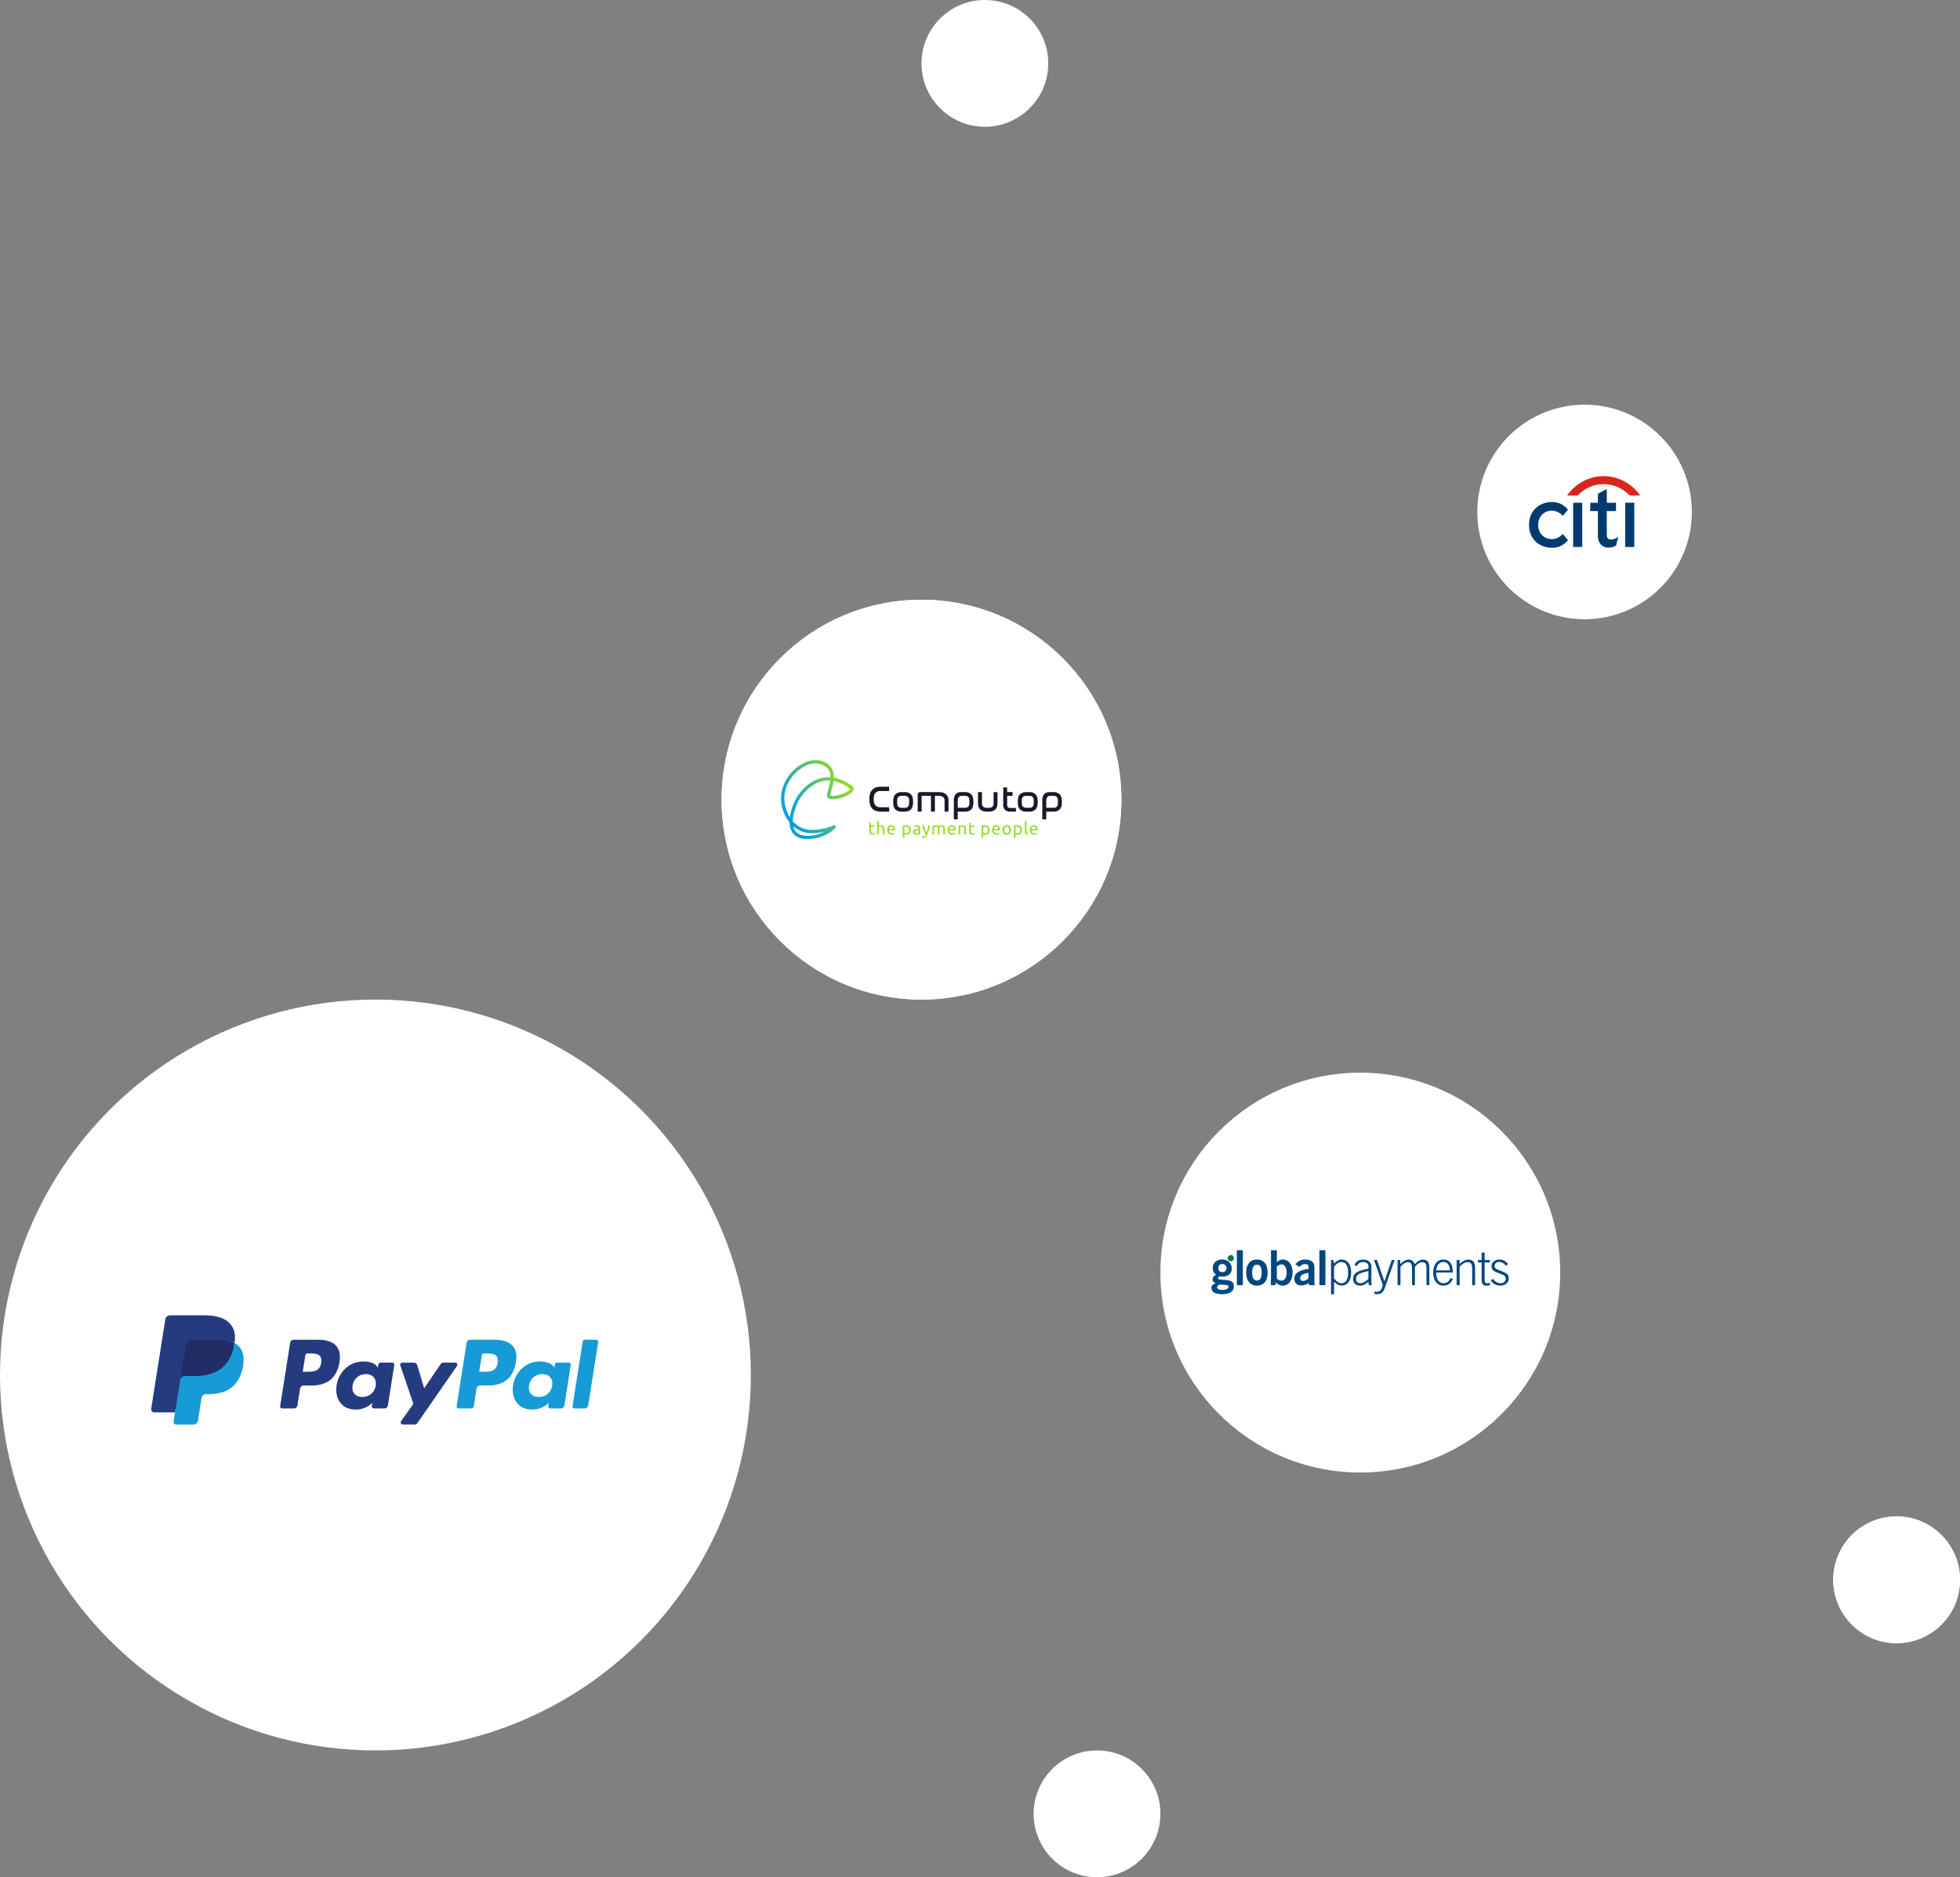 <?xml version="1.0" encoding="UTF-8" standalone="no"?>
<!DOCTYPE svg PUBLIC "-//W3C//DTD SVG 1.1//EN" "http://www.w3.org/Graphics/SVG/1.1/DTD/svg11.dtd">
<svg width="100%" height="100%" viewBox="0 0 402 385" version="1.1" xmlns="http://www.w3.org/2000/svg" xmlns:xlink="http://www.w3.org/1999/xlink" xml:space="preserve" xmlns:serif="http://www.serif.com/" style="fill-rule:evenodd;clip-rule:evenodd;stroke-linejoin:round;stroke-miterlimit:2;">
    <rect x="0" y="0" width="402" height="385" fill="#808080" stroke="none"/>
    <g transform="matrix(1,0,0,1,-759,-290)">
        <g transform="matrix(1,0,0,1,759,290)">
            <circle cx="202" cy="13" r="13" style="fill:white;"/>
        </g>
        <g transform="matrix(1,0,0,1,759,290)">
            <circle cx="225" cy="372" r="13" style="fill:white;"/>
        </g>
        <g transform="matrix(1,0,0,1,759,290)">
            <circle cx="77" cy="282" r="77" style="fill:white;"/>
        </g>
        <g transform="matrix(1,0,0,1,759,290)">
            <circle cx="189" cy="164" r="41" style="fill:white;"/>
        </g>
        <g transform="matrix(1,0,0,1,759,290)">
            <circle cx="189" cy="164" r="41" style="fill:white;"/>
        </g>
        <g transform="matrix(1,0,0,1,759,290)">
            <circle cx="325" cy="105" r="22" style="fill:white;"/>
        </g>
        <g transform="matrix(1,0,0,1,759,290)">
            <circle cx="279" cy="261" r="41" style="fill:white;"/>
        </g>
        <g transform="matrix(1,0,0,1,759,290)">
            <circle cx="389" cy="324" r="13" style="fill:white;"/>
        </g>
        <g transform="matrix(1,0,0,1,759,290)">
            <circle cx="389" cy="324" r="13" style="fill:white;"/>
        </g>
        <g id="PayPal" transform="matrix(0.742,0,0,0.742,836,572)">
            <g transform="matrix(1,0,0,1,-62,-16.5)">
                <path d="M46.211,6.749L39.372,6.749C38.906,6.749 38.506,7.091 38.433,7.551L35.667,25.088C35.662,25.117 35.66,25.147 35.66,25.176C35.66,25.489 35.917,25.746 36.23,25.746L39.496,25.746C39.962,25.746 40.363,25.403 40.435,24.943L41.181,20.213C41.253,19.753 41.653,19.41 42.119,19.41L44.284,19.41C48.789,19.41 51.389,17.23 52.068,12.91C52.374,11.02 52.081,9.535 51.196,8.495C50.224,7.353 48.5,6.749 46.211,6.749ZM47,13.154C46.626,15.608 44.751,15.608 42.938,15.608L41.906,15.608L42.63,11.025C42.674,10.749 42.914,10.544 43.193,10.544L43.666,10.544C44.901,10.544 46.066,10.544 46.668,11.248C47.027,11.668 47.137,12.292 47,13.154ZM66.654,13.075L63.379,13.075C63.1,13.075 62.86,13.28 62.816,13.556L62.671,14.472L62.442,14.14C61.733,13.111 60.152,12.767 58.574,12.767C54.955,12.767 51.864,15.508 51.262,19.353C50.949,21.271 51.394,23.105 52.482,24.384C53.48,25.56 54.908,26.05 56.607,26.05C59.523,26.05 61.14,24.175 61.14,24.175L60.994,25.085C60.989,25.115 60.987,25.145 60.987,25.175C60.987,25.487 61.244,25.745 61.556,25.745L64.506,25.745C64.972,25.745 65.373,25.402 65.445,24.942L67.215,13.733C67.22,13.703 67.222,13.673 67.222,13.643C67.222,13.331 66.966,13.075 66.654,13.075ZM62.089,19.449C61.773,21.32 60.288,22.576 58.394,22.576C57.443,22.576 56.683,22.271 56.195,21.693C55.711,21.119 55.527,20.302 55.681,19.392C55.976,17.537 57.486,16.24 59.351,16.24C60.281,16.24 61.037,16.549 61.535,17.132C62.034,17.721 62.232,18.543 62.089,19.449ZM84.096,13.075L80.805,13.075C80.49,13.075 80.195,13.232 80.018,13.492L75.479,20.178L73.555,13.753C73.434,13.352 73.062,13.075 72.643,13.075L69.409,13.075C69.408,13.075 69.408,13.075 69.407,13.075C69.095,13.075 68.837,13.332 68.837,13.645C68.837,13.708 68.848,13.77 68.868,13.829L72.493,24.467L69.085,29.278C69.017,29.374 68.98,29.49 68.98,29.608C68.98,29.921 69.237,30.178 69.55,30.178L72.837,30.178C73.148,30.178 73.441,30.026 73.618,29.77L84.564,13.97C84.63,13.875 84.666,13.761 84.666,13.645C84.666,13.332 84.409,13.075 84.096,13.075Z" style="fill:rgb(37,59,128);fill-rule:nonzero;"/>
                <path d="M94.992,6.749L88.152,6.749C87.687,6.749 87.286,7.091 87.214,7.551L84.448,25.088C84.443,25.117 84.441,25.147 84.441,25.177C84.441,25.489 84.698,25.746 85.01,25.746L88.52,25.746C88.846,25.746 89.126,25.506 89.176,25.184L89.961,20.213C90.033,19.753 90.433,19.41 90.899,19.41L93.063,19.41C97.569,19.41 100.168,17.23 100.848,12.91C101.155,11.02 100.86,9.535 99.975,8.495C99.004,7.353 97.281,6.749 94.992,6.749ZM95.781,13.154C95.408,15.608 93.533,15.608 91.719,15.608L90.688,15.608L91.413,11.025C91.456,10.749 91.696,10.544 91.975,10.544L92.448,10.544C93.682,10.544 94.848,10.544 95.45,11.248C95.809,11.668 95.918,12.292 95.781,13.154ZM115.435,13.075L112.161,13.075C111.882,13.074 111.641,13.28 111.599,13.556L111.454,14.472L111.224,14.14C110.515,13.111 108.935,12.767 107.357,12.767C103.738,12.767 100.648,15.508 100.046,19.353C99.734,21.271 100.177,23.105 101.265,24.384C102.265,25.56 103.691,26.05 105.39,26.05C108.306,26.05 109.923,24.175 109.923,24.175L109.777,25.085C109.772,25.115 109.77,25.145 109.77,25.175C109.77,25.488 110.027,25.745 110.34,25.745C110.34,25.745 110.341,25.745 110.341,25.745L113.29,25.745C113.756,25.745 114.156,25.402 114.228,24.942L115.999,13.733C116.003,13.704 116.006,13.675 116.006,13.646C116.006,13.333 115.748,13.075 115.435,13.075ZM110.869,19.449C110.555,21.32 109.068,22.576 107.174,22.576C106.225,22.576 105.463,22.271 104.975,21.693C104.491,21.119 104.309,20.302 104.461,19.392C104.758,17.537 106.266,16.24 108.131,16.24C109.061,16.24 109.817,16.549 110.315,17.132C110.816,17.721 111.014,18.543 110.869,19.449ZM119.295,7.23L116.488,25.088C116.483,25.117 116.481,25.147 116.481,25.177C116.481,25.489 116.738,25.746 117.05,25.746L119.872,25.746C120.341,25.746 120.739,25.406 120.811,24.943L123.579,7.407C123.584,7.378 123.586,7.348 123.586,7.318C123.586,7.006 123.329,6.749 123.017,6.748L119.857,6.748C119.578,6.749 119.338,6.954 119.295,7.23Z" style="fill:rgb(23,155,215);fill-rule:nonzero;"/>
                <path d="M7.266,29.154L7.789,25.832L6.624,25.805L1.061,25.805L4.927,1.292C4.951,1.138 5.085,1.023 5.241,1.024L14.621,1.024C17.735,1.024 19.884,1.672 21.006,2.951C21.532,3.551 21.867,4.178 22.029,4.868C22.199,5.592 22.202,6.457 22.036,7.512L22.024,7.589L22.024,8.265L22.55,8.563C22.952,8.766 23.313,9.042 23.615,9.375C24.065,9.888 24.356,10.54 24.479,11.313C24.606,12.108 24.564,13.054 24.356,14.125C24.116,15.357 23.728,16.43 23.204,17.308C22.742,18.095 22.12,18.776 21.379,19.308C20.683,19.802 19.856,20.177 18.921,20.417C18.015,20.653 16.982,20.772 15.849,20.772L15.119,20.772C14.597,20.772 14.09,20.96 13.692,21.297C13.295,21.638 13.031,22.108 12.948,22.625L12.893,22.924L11.969,28.779L11.927,28.994C11.916,29.062 11.897,29.096 11.869,29.119C11.842,29.141 11.808,29.154 11.773,29.154L7.266,29.154Z" style="fill:rgb(37,59,128);fill-rule:nonzero;"/>
                <path d="M23.048,7.667C23.02,7.846 22.988,8.029 22.952,8.217C21.715,14.568 17.483,16.762 12.078,16.762L9.326,16.762C8.665,16.762 8.108,17.242 8.005,17.894L6.596,26.83L6.197,29.363C6.191,29.399 6.188,29.436 6.188,29.473C6.188,29.859 6.506,30.177 6.892,30.177L11.773,30.177C12.351,30.177 12.842,29.757 12.933,29.187L12.981,28.939L13.9,23.107L13.959,22.787C14.049,22.215 14.541,21.795 15.119,21.795L15.849,21.795C20.578,21.795 24.28,19.875 25.362,14.319C25.814,11.998 25.58,10.06 24.384,8.697C24.005,8.275 23.552,7.926 23.048,7.667Z" style="fill:rgb(23,155,215);fill-rule:nonzero;"/>
                <path d="M21.754,7.151C21.359,7.037 20.957,6.948 20.551,6.884C19.748,6.761 18.937,6.701 18.125,6.707L10.773,6.707C10.197,6.707 9.702,7.13 9.614,7.699L8.05,17.605L8.005,17.894C8.105,17.245 8.67,16.762 9.326,16.762L12.078,16.762C17.483,16.762 21.715,14.567 22.952,8.217C22.989,8.029 23.02,7.846 23.048,7.667C22.722,7.496 22.381,7.352 22.031,7.238C21.939,7.208 21.847,7.179 21.754,7.151Z" style="fill:rgb(34,45,101);fill-rule:nonzero;"/>
                <path d="M9.614,7.699C9.702,7.13 10.197,6.706 10.773,6.708L18.125,6.708C18.996,6.708 19.809,6.765 20.551,6.885C21.053,6.964 21.548,7.082 22.032,7.238C22.397,7.359 22.736,7.502 23.049,7.667C23.417,5.32 23.046,3.722 21.777,2.275C20.378,0.682 17.853,0 14.622,0L5.242,0C4.582,0 4.019,0.48 3.917,1.133L0.01,25.898C0.003,25.94 0,25.982 0,26.024C0,26.466 0.363,26.829 0.805,26.83L6.596,26.83L8.05,17.605L9.614,7.699Z" style="fill:rgb(37,59,128);fill-rule:nonzero;"/>
            </g>
        </g>
        <g id="global_payments" transform="matrix(0.095,0,0,0.095,1038,551)">
            <g transform="matrix(1,0,0,1,-322,-48.5)">
                <g transform="matrix(0.537,0,0,0.537,0,-0.007)">
                    <g>
                        <g id="global-payments-seeklogo.com">
                            <g>
                                <g>
                                    <path d="M45.189,88.47C55.013,88.47 61.563,82.114 61.563,72.289C61.563,62.464 54.821,55.721 44.61,55.721C35.364,55.721 28.814,62.271 28.814,72.673C28.814,82.691 34.979,88.47 45.189,88.47ZM23.805,148.961C23.805,155.511 31.126,160.135 43.455,160.135C60.214,160.135 69.654,154.74 69.654,147.612C69.654,142.027 65.224,139.907 56.17,139.521L34.015,138.365C27.08,141.64 23.805,144.722 23.805,148.961ZM5.311,117.946C5.311,110.817 10.512,103.882 20.338,98.873C11.091,93.286 6.274,84.232 6.274,72.482C6.274,51.869 21.686,37.421 44.61,37.421C54.017,37.421 63.38,40.456 70.577,46.596C75.335,50.654 79.071,55.968 81.121,61.887C82.508,65.894 82.946,70.187 82.946,74.408C82.946,93.865 68.691,106.578 45.189,106.578C40.951,106.578 37.29,106.194 34.208,105.423C29.777,107.156 27.658,109.469 27.658,112.165C27.658,118.908 36.905,118.33 54.243,119.679C80.249,121.606 91.231,126.613 91.231,145.879C91.231,165.721 74.856,177.088 43.84,177.088C15.522,177.088 1.074,168.225 1.074,151.85C1.074,142.411 6.66,137.21 18.603,133.357C9.549,128.927 5.311,124.881 5.311,117.946Z" style="fill:rgb(0,71,127);fill-rule:nonzero;"/>
                                    <path d="M91.535,32.196C91.535,39.151 85.897,44.789 78.942,44.789C71.987,44.789 66.349,39.151 66.349,32.196C66.349,25.241 71.987,19.603 78.942,19.603C85.897,19.603 91.535,25.241 91.535,32.196Z" style="fill:rgb(0,121,77);fill-rule:nonzero;"/>
                                    <rect x="103.433" y="0.32" width="23.959" height="140.476" style="fill:rgb(0,71,127);"/>
                                    <path d="M184.005,122.245C196.952,122.245 203.135,111.618 203.135,90.171C203.135,68.721 196.952,58.288 184.005,58.288C171.253,58.288 164.876,68.721 164.876,90.171C164.876,111.618 171.253,122.245 184.005,122.245ZM184.005,37.613C211.057,37.613 227.288,56.935 227.288,90.171C227.288,123.405 210.864,142.728 184.005,142.728C157.147,142.728 140.723,123.212 140.723,90.171C140.723,56.935 156.955,37.613 184.005,37.613Z" style="fill:rgb(0,71,127);fill-rule:nonzero;"/>
                                    <path d="M281.967,122.633C295.3,122.633 303.415,111.232 303.415,90.171C303.415,68.916 295.106,57.321 282.16,57.321C275.59,57.321 270.18,60.22 263.997,65.823L263.997,113.937C269.987,119.734 275.398,122.633 281.967,122.633ZM240.617,117.222L240.617,0.32L264.19,0.32L264.19,49.206C271.147,41.09 278.488,37.613 288.73,37.613C310.565,37.613 327.375,57.515 327.375,90.171C327.375,121.665 310.951,142.728 287.957,142.728C277.137,142.728 268.828,138.863 260.519,129.977L258.006,140.796L239.457,140.796C240.231,129.977 240.617,122.053 240.617,117.222Z" style="fill:rgb(0,71,127);fill-rule:nonzero;"/>
                                    <path d="M358.092,112.971C358.092,119.734 361.958,123.791 368.914,123.791C376.45,123.791 383.792,120.313 391.135,113.163L391.135,91.522C368.72,94.614 358.092,100.989 358.092,112.971ZM391.714,131.908C382.439,138.669 372.391,141.954 361.571,141.954C344.568,141.954 334.52,131.714 334.52,114.903C334.52,92.296 353.262,80.316 391.907,75.485L391.907,67.562C391.907,60.22 386.884,55.969 377.609,55.969C368.335,55.969 360.798,60.027 355.387,67.562L339.157,57.321C347.659,44.182 360.604,37.613 377.996,37.613C401.762,37.613 415.094,49.013 415.094,67.562L415.094,127.076C415.094,130.555 415.674,135.193 416.64,140.796L393.839,140.796L391.714,131.908Z" style="fill:rgb(0,71,127);fill-rule:nonzero;"/>
                                    <rect x="435.379" y="0.32" width="23.959" height="140.476" style="fill:rgb(0,71,127);"/>
                                    <path d="M494.032,113.743C504.08,126.497 513.161,132.873 524.368,132.873C540.985,132.873 550.839,117.995 550.839,90.363C550.839,62.732 540.985,47.854 524.368,47.854C513.161,47.854 504.08,54.037 494.032,66.79L494.032,113.743ZM482.051,39.739L490.94,39.739L494.032,52.878L494.998,52.878C504.465,42.83 514.513,37.805 525.334,37.805C547.362,37.805 562.82,56.935 562.82,90.171C562.82,123.405 547.362,142.534 525.334,142.534C514.513,142.534 504.465,137.704 494.998,127.655L494.032,127.655L494.032,177.509L482.051,177.509L482.051,39.739Z" style="fill:rgb(0,71,127);fill-rule:nonzero;"/>
                                    <path d="M632.183,83.987C598.175,91.522 582.524,97.899 582.524,115.096C582.524,126.303 588.901,133.067 599.336,133.067C610.349,133.067 620.396,127.076 632.183,115.096L632.183,83.987ZM632.183,127.462C621.169,137.704 610.156,142.728 597.79,142.728C581.172,142.728 570.544,131.328 570.544,115.676C570.544,92.296 590.06,81.861 632.377,74.325L632.377,64.471C632.377,54.617 624.068,47.854 610.156,47.854C599.141,47.854 591.026,53.264 585.037,64.085L575.761,58.673C583.684,44.761 594.311,38 611.702,38C630.831,38 644.164,49.399 644.164,64.471L644.164,127.271C644.164,129.783 644.743,134.42 645.903,140.796L634.116,140.796C633.15,136.158 632.377,131.714 632.183,127.462Z" style="fill:rgb(0,71,127);fill-rule:nonzero;"/>
                                    <path d="M654.785,39.739L666.765,39.739L696.522,125.724L726.086,39.739L737.486,39.739L699.42,148.718C692.463,168.814 684.348,177.121 666.959,177.121C663.867,177.121 660.389,176.928 656.524,176.349L656.524,166.688C659.616,167.267 662.515,167.461 665.027,167.461C679.518,167.461 686.087,159.346 689.952,140.216L654.785,39.739Z" style="fill:rgb(0,71,127);fill-rule:nonzero;"/>
                                    <path d="M749.462,39.739L760.476,39.739L760.476,55.389L761.25,55.389C771.876,43.796 783.083,38 793.711,38C805.11,38 813.227,43.796 817.865,55.389L819.215,55.389C830.231,43.796 840.857,38 851.678,38C868.68,38 877.183,48.82 877.183,70.461L877.183,140.796L865.784,140.796L865.784,74.712C865.784,56.935 862.692,48.433 848.394,48.433C839.119,48.433 829.07,54.617 819.215,67.175L819.215,140.796L807.622,140.796L807.622,74.712C807.622,56.935 804.531,48.433 790.232,48.433C780.957,48.433 771.102,54.617 761.055,67.175L761.055,140.796L749.462,140.796L749.462,39.739Z" style="fill:rgb(0,71,127);fill-rule:nonzero;"/>
                                    <path d="M933.602,47.66C917.758,47.66 906.551,59.64 904.619,81.282L960.075,81.282C959.496,59.447 949.447,47.66 933.602,47.66ZM971.862,116.447C962.972,134.613 951.573,142.534 933.795,142.534C908.677,142.534 892.638,122.633 892.638,90.943C892.638,57.515 909.256,37.805 933.41,37.805C957.755,37.805 971.281,54.617 971.281,86.692L971.281,89.976L904.619,89.976C904.813,117.995 915.439,132.873 934.569,132.873C947.515,132.873 955.823,126.497 962.972,111.618L971.862,116.447Z" style="fill:rgb(0,71,127);fill-rule:nonzero;"/>
                                    <path d="M986.927,39.739L998.907,39.739L998.907,55.583C1010.89,43.796 1022.67,38 1033.88,38C1052.04,38 1061.13,48.82 1061.13,70.461L1061.13,140.796L1049.34,140.796L1049.34,74.712C1049.34,56.935 1045.86,48.433 1030.4,48.433C1020.35,48.433 1009.73,54.617 998.907,67.175L998.907,140.796L986.927,140.796L986.927,39.739Z" style="fill:rgb(0,71,127);fill-rule:nonzero;"/>
                                    <path d="M1110.39,133.261C1113.1,133.261 1116.58,132.487 1121.02,131.328L1121.02,140.989C1116.58,142.149 1111.94,142.922 1107.49,142.922C1093.58,142.922 1087.59,135.964 1087.59,121.279L1087.59,49.592L1072.52,49.592L1072.52,39.739L1087.59,39.739L1087.59,9.789L1099.38,9.789L1099.38,39.739L1120.44,39.739L1120.44,49.592L1099.38,49.592L1099.38,121.86C1099.38,129.589 1102.86,133.261 1110.39,133.261Z" style="fill:rgb(0,71,127);fill-rule:nonzero;"/>
                                    <path d="M1163.53,133.067C1176.09,133.067 1184.4,125.145 1184.4,114.516C1184.4,102.343 1174.93,99.637 1158.31,93.455C1137.83,85.92 1127.2,80.122 1127.2,64.665C1127.2,49.206 1139.76,37.805 1159.85,37.805C1173,37.805 1184.59,44.182 1193.48,56.355L1184.98,62.538C1177.25,52.298 1168.94,47.467 1157.73,47.467C1146.72,47.467 1139.57,54.23 1139.57,64.085C1139.57,74.905 1149.42,77.418 1166.23,83.794C1186.33,91.33 1196.57,97.512 1196.57,113.55C1196.57,130.363 1183.04,142.534 1162.18,142.534C1146.33,142.534 1134.16,136.158 1124.11,122.633L1133,115.483C1141.69,127.076 1151.74,133.067 1163.53,133.067Z" style="fill:rgb(0,71,127);fill-rule:nonzero;"/>
                                </g>
                            </g>
                        </g>
                    </g>
                </g>
            </g>
        </g>
        <g id="computop" transform="matrix(0.096,0,0,0.096,948,454)">
            <g transform="matrix(1,0,0,1,-300,-84.5)">
                <clipPath id="_clip1">
                    <rect x="0" y="0" width="600" height="169"/>
                </clipPath>
                <g clip-path="url(#_clip1)">
                    <g transform="matrix(1,0,0,1,129.916,-192.325)">
                        <g>
                            <g>
                                <path d="M-73.4,361C-79.5,361.1 -85.5,360.2 -91.2,358.2C-97.8,355.9 -103.3,351.3 -106.9,345.3C-110.2,339.2 -112,332.4 -111.9,325.5C-122,312.7 -128.1,297.3 -129.5,281.2C-132,258.5 -123.2,235.1 -104.7,215.3C-104.7,215.2 -104.6,215.2 -104.5,215.1C-75.4,187.8 -51.6,191.8 -44.9,193.7C-28.5,198.4 -19.2,208.2 -17.4,223C-17.1,225.3 -17,227.5 -17,229.8C-3.2,232.5 9.8,238.4 20.9,247.1C24.7,249.3 26.1,254.1 24.1,258C18.1,269.2 -14.7,279 -26.1,275C-30.3,273.9 -32.8,269.7 -31.8,265.6C-31.2,262.9 -30.3,259.6 -29.4,256.2C-27.4,249.6 -25.9,242.9 -24.9,236.1C-31.8,235.6 -38.8,236.4 -45.5,238.5C-61.7,243.6 -75.8,254.7 -87.6,271.3C-95.4,282.3 -104.7,304.5 -105,323.1C-94.8,334.6 -80.3,341.4 -64.9,341.5C-49.7,341.6 -34.7,338.7 -20.7,332.8L-17.8,331.7C-16.6,331.3 -15.2,331.5 -14.3,332.3C-14,332.6 -13.7,333 -13.5,333.4C-12.8,334.5 -12.8,335.8 -13.4,336.9C-13.6,337.3 -13.9,337.6 -14.3,337.9C-17.8,341.6 -34.4,357.2 -63.8,360.5C-66.9,360.8 -70.2,361 -73.4,361ZM-104,333.7C-103.4,336.5 -102.3,339.2 -100.9,341.8C-95.1,351.6 -82.9,355.5 -64.6,353.5C-54.8,352.4 -45.3,349.6 -36.6,345.2C-45.9,347.5 -55.5,348.6 -65.1,348.5C-79.3,348.3 -93.1,343 -104,333.7ZM-99.7,220.2C-109.6,230.8 -125.7,252.6 -122.6,280.4C-121.4,292.5 -117.6,304.1 -111.3,314.5C-108.8,297.6 -102.6,281.4 -93.3,267.1C-80.6,249.2 -65.2,237.3 -47.5,231.7C-40,229.3 -32.1,228.4 -24.3,229C-24.2,216 -29.6,205.5 -47,200.6C-52.8,198.9 -73.4,195.5 -99.7,220.2ZM-17.8,237C-18.9,244.1 -20.5,251.2 -22.6,258.1C-23.6,261.5 -24.4,264.5 -25,267C-25.1,267.7 -25.2,267.9 -23.9,268.3C-14.9,271.4 13.7,262.1 17.4,254.7C17.7,254.2 17.9,253.8 16.4,252.8C16.3,252.8 16.2,252.7 16.1,252.6C6.2,244.9 -5.4,239.6 -17.8,237Z" style="fill:url(#_Linear2);fill-rule:nonzero;"/>
                                <path d="M100.9,249.1L100.9,258.4L82.7,258.4C78.5,258 74.4,259.5 71.5,262.5C69.2,265.2 68,269.6 68,275.8C68,281.9 69.2,286.3 71.5,289C74.5,292 78.6,293.5 82.8,293.1L101,293.1L101,302.4L82.7,302.4C74.9,302.4 69,300.2 64.8,295.8C60.7,291.4 58.6,284.7 58.6,275.8C58.6,266.8 60.7,260.1 64.8,255.8C68.9,251.4 74.9,249.2 82.7,249.2L100.9,249.1Z" style="fill:rgb(24,25,43);fill-rule:nonzero;"/>
                                <path d="M134.7,260.7C139.6,260.5 144.4,262.3 147.9,265.9C151.2,269.3 152.1,274.6 152.1,281.6C152.1,288.6 151.1,293.9 147.9,297.3C144.4,300.8 139.6,302.7 134.7,302.4L127,302.4C122.1,302.7 117.3,300.8 113.8,297.3C110.6,293.9 109.6,288.7 109.6,281.6C109.6,274.5 110.6,269.3 113.8,265.9C117.3,262.4 122.1,260.5 127,260.8L134.7,260.8L134.7,260.7ZM127.8,268.7C124.8,268.4 121.9,269.5 119.9,271.7C118.2,273.7 118.1,277 118.1,281.5C118.1,286 118.3,289.3 119.9,291.2C122,293.3 124.9,294.4 127.8,294.2L134,294.2C137,294.5 139.9,293.4 141.9,291.2C143.6,289.2 143.7,286 143.7,281.5C143.7,277 143.5,273.7 141.9,271.7C139.9,269.5 136.9,268.4 134,268.7L127.8,268.7Z" style="fill:rgb(24,25,43);fill-rule:nonzero;"/>
                                <path d="M206.8,260.7C213.9,260.7 219.2,262.3 222.6,265.5C226.2,269 228.1,273.9 227.8,278.9L227.8,302.3L219.4,302.3L219.4,278.9C219.6,276.1 218.5,273.3 216.4,271.3C213.6,269.3 210.2,268.4 206.8,268.7L198.7,268.7L198.7,302.3L190.3,302.3L190.3,268.7L171.4,268.7C170.7,268.7 170.4,269.1 170.4,269.9L170.4,302.3L162,302.3L162,267.1C161.8,265.3 162.3,263.5 163.3,262C164.6,261 166.2,260.5 167.8,260.6L206.8,260.7Z" style="fill:rgb(24,25,43);fill-rule:nonzero;"/>
                                <path d="M263.7,260.7C268.6,260.5 273.4,262.3 276.8,265.9C280,269.3 281,274.6 281,281.6C281,288.6 280,293.9 276.8,297.3C273.4,300.8 268.6,302.7 263.7,302.4L247.5,302.4L247.5,319L239.2,319L239.2,278.5C238.8,273.7 240.2,268.9 243.1,265.1C246.1,262 250.3,260.4 254.5,260.7L263.7,260.7ZM247.5,294.2L262.8,294.2C265.8,294.5 268.7,293.4 270.7,291.2C272.4,289.2 272.5,286 272.5,281.5C272.5,277 272.3,273.7 270.7,271.7C268.7,269.5 265.7,268.4 262.8,268.7L257,268.7C254.4,268.4 251.7,269.3 249.8,271.1C248.2,273.4 247.4,276.1 247.6,278.9L247.5,294.2Z" style="fill:rgb(24,25,43);fill-rule:nonzero;"/>
                                <path d="M299.3,260.7L299.3,285.6C299.2,287.9 300.2,290.2 301.9,291.8C304,293.6 306.8,294.5 309.5,294.3L313.9,294.3C316.6,294.5 319.4,293.6 321.5,291.9C323.2,290.3 324.2,288.1 324.1,285.7L324.1,260.8L332.4,260.8L332.4,286C332.4,288.3 332,290.5 331.2,292.6C330.5,294.6 329.3,296.3 327.8,297.8C326.2,299.3 324.3,300.5 322.2,301.2C319.7,302 317,302.4 314.3,302.4L308.9,302.4C306.2,302.5 303.6,302.1 301,301.2C298.9,300.5 297,299.3 295.4,297.8C293.9,296.4 292.7,294.6 292,292.6C291.2,290.5 290.8,288.2 290.8,286L290.8,260.7L299.3,260.7Z" style="fill:rgb(24,25,43);fill-rule:nonzero;"/>
                                <path d="M401,260.7C405.9,260.5 410.7,262.3 414.2,265.9C417.5,269.3 418.4,274.6 418.4,281.6C418.4,288.6 417.4,293.9 414.2,297.3C410.7,300.8 406,302.7 401,302.4L393.2,302.4C388.3,302.7 383.5,300.8 380,297.3C376.8,293.9 375.8,288.7 375.8,281.6C375.8,274.5 376.7,269.3 380,265.9C383.5,262.4 388.3,260.5 393.2,260.8L401,260.7ZM394,268.7C391,268.4 388.1,269.5 386.1,271.7C384.4,273.7 384.3,277 384.3,281.5C384.3,286 384.5,289.3 386.1,291.2C388.1,293.3 391,294.4 394,294.2L400.2,294.2C403.2,294.5 406.1,293.4 408.1,291.2C409.8,289.2 409.9,286 409.9,281.5C409.9,277 409.7,273.7 408.1,271.7C406.1,269.5 403.1,268.4 400.2,268.7L394,268.7Z" style="fill:rgb(24,25,43);fill-rule:nonzero;"/>
                                <path d="M452.7,260.7C457.6,260.5 462.4,262.3 465.8,265.9C469,269.3 470,274.6 470,281.6C470,288.6 469.1,293.9 465.8,297.3C462.4,300.8 457.6,302.7 452.7,302.4L436.6,302.4L436.6,319L428.2,319L428.2,278.5C427.8,273.7 429.2,268.9 432.1,265.1C435.1,262 439.3,260.4 443.5,260.7L452.7,260.7ZM436.6,294.2L451.9,294.2C454.9,294.5 457.8,293.4 459.8,291.2C461.5,289.2 461.6,286 461.6,281.5C461.6,277 461.4,273.7 459.8,271.7C457.8,269.5 454.8,268.4 451.9,268.7L446,268.7C443.4,268.4 440.7,269.3 438.8,271.1C437.2,273.4 436.4,276.1 436.7,278.9L436.6,294.2Z" style="fill:rgb(24,25,43);fill-rule:nonzero;"/>
                                <path d="M358.7,294.6C355.6,294.6 353.1,292.1 353.1,289L353.1,268.7L364.7,268.7L364.7,260.6L353.1,260.6L353.1,250.7L344.7,250.7L344.7,289C344.6,296.3 350.4,302.2 357.7,302.3L371.9,302.3L371.9,294.6L358.7,294.6Z" style="fill:rgb(24,25,43);fill-rule:nonzero;"/>
                                <path d="M62.1,332L69.4,332L69.4,334.9L62.1,334.9L62.1,343.8C62.1,344.6 62.2,345.4 62.3,346.2C62.4,346.7 62.6,347.3 63,347.7C63.3,348.1 63.7,348.3 64.1,348.5C64.6,348.7 65.1,348.7 65.7,348.7C66.6,348.7 67.4,348.6 68.2,348.3L69.5,347.8L70.2,350.7C69.6,351 69,351.2 68.4,351.3C67.4,351.6 66.4,351.7 65.4,351.7C64.3,351.7 63.2,351.6 62.1,351.2C61.3,350.9 60.6,350.4 60,349.7C59.4,349 59.1,348.1 58.9,347.2C58.7,346.1 58.6,344.9 58.6,343.8L58.6,326.6L62.1,326L62.1,332Z" style="fill:rgb(147,220,37);fill-rule:nonzero;"/>
                                <path d="M75.2,351.3L75.2,323L78.7,322.4L78.7,332.3C79.4,332 80.1,331.9 80.8,331.7C81.5,331.6 82.2,331.5 83,331.5C84.3,331.5 85.6,331.7 86.8,332.1C87.8,332.5 88.6,333.1 89.2,333.9C89.8,334.7 90.3,335.7 90.5,336.7C90.8,337.9 90.9,339.1 90.9,340.3L90.9,351.1L87.4,351.1L87.4,341C87.4,340 87.3,339 87.2,337.9C87.1,337.2 86.8,336.5 86.4,335.8C86,335.3 85.5,334.9 84.9,334.6C84.2,334.3 83.4,334.2 82.6,334.2C82.2,334.2 81.8,334.2 81.4,334.3L80.2,334.5C79.9,334.6 79.6,334.6 79.2,334.7C79,334.7 78.8,334.8 78.6,334.9L78.6,351L75.2,351L75.2,351.3Z" style="fill:rgb(147,220,37);fill-rule:nonzero;"/>
                                <path d="M96.8,341.6C96.8,340.1 97,338.5 97.5,337.1C97.9,335.9 98.6,334.8 99.5,333.9C100.3,333.1 101.3,332.4 102.3,332C103.3,331.6 104.5,331.4 105.6,331.4C107.9,331.3 110.1,332.2 111.6,333.8C113.2,336 113.9,338.6 113.7,341.2L113.7,342.4L100.4,342.4C100.4,344.1 101,345.7 102.2,347C103.5,348.1 105.2,348.7 106.9,348.6C107.9,348.6 109,348.5 110,348.3C110.6,348.2 111.3,347.9 111.9,347.7L112.4,350.6C111.7,350.9 110.9,351.2 110.2,351.3C109,351.6 107.9,351.7 106.7,351.7C105.2,351.7 103.7,351.5 102.3,350.9C101.1,350.4 100.1,349.7 99.3,348.8C98.5,347.9 97.9,346.8 97.5,345.6C97,344.4 96.8,343 96.8,341.6ZM110.1,339.7C110.2,338.3 109.8,336.9 108.9,335.8C108.1,334.8 106.9,334.2 105.6,334.3C104.9,334.3 104.2,334.4 103.5,334.8C102.9,335.1 102.4,335.5 102,336C101.6,336.5 101.2,337.1 101,337.7C100.8,338.3 100.6,339 100.5,339.7L110.1,339.7Z" style="fill:rgb(147,220,37);fill-rule:nonzero;"/>
                                <path d="M147.2,341.6C147.2,343 147,344.3 146.6,345.7C146.3,346.9 145.7,348 144.9,348.9C144.2,349.8 143.2,350.5 142.2,351C140.1,351.9 137.7,352 135.5,351.3C134.8,351.1 134.2,350.8 133.6,350.5L133.6,358.2L130.1,358.2L130.1,332.5C130.9,332.3 131.9,332.1 133.2,331.9C134.6,331.6 136,331.5 137.5,331.5C138.9,331.5 140.2,331.7 141.5,332.2C142.6,332.6 143.7,333.3 144.6,334.2C145.5,335.1 146.1,336.2 146.6,337.4C147,338.8 147.2,340.2 147.2,341.6ZM143.6,341.6C143.7,339.7 143.1,337.8 141.9,336.4C140.8,335.2 139.1,334.5 137.4,334.6C136.6,334.6 135.8,334.6 135,334.7C134.5,334.8 134.1,334.8 133.6,335L133.6,347.2C134.2,347.6 134.8,348 135.4,348.2C136.2,348.5 137.1,348.7 138,348.7C138.9,348.7 139.8,348.5 140.6,348.2C141.3,347.9 141.9,347.3 142.3,346.7C142.8,346 143.1,345.3 143.3,344.5C143.5,343.5 143.6,342.6 143.6,341.6Z" style="fill:rgb(147,220,37);fill-rule:nonzero;"/>
                                <path d="M159.8,331.4C161,331.4 162.2,331.6 163.3,331.9C165.1,332.5 166.4,334 166.8,335.8C167.1,336.8 167.2,337.8 167.2,338.8L167.2,351L166,351.2C165.5,351.3 164.8,351.4 164.2,351.4C163.6,351.4 162.8,351.5 162,351.6C161.2,351.7 160.4,351.7 159.6,351.7C158.6,351.7 157.6,351.6 156.6,351.4C155.8,351.2 155,350.8 154.2,350.3C153.5,349.8 153,349.1 152.6,348.4C152.2,347.5 152,346.5 152,345.5C152,344.5 152.2,343.6 152.7,342.7C153.1,341.9 153.7,341.3 154.5,340.8C155.3,340.3 156.2,339.9 157.1,339.7C158.1,339.5 159.2,339.4 160.2,339.4L161.3,339.4C161.7,339.4 162,339.4 162.4,339.5L163.3,339.7L163.8,339.8L163.8,339C163.8,338.4 163.7,337.9 163.6,337.3C163.5,336.8 163.3,336.3 162.9,335.8C162.6,335.3 162.1,335 161.6,334.7C160.9,334.4 160.2,334.3 159.4,334.3C158.4,334.3 157.4,334.4 156.4,334.5C155.7,334.6 155.1,334.8 154.5,335L154.1,332.1C154.8,331.8 155.6,331.6 156.3,331.5C157.5,331.5 158.6,331.4 159.8,331.4ZM160.1,348.8L162.3,348.8C162.8,348.8 163.4,348.7 163.9,348.6L163.9,342.8C163.5,342.6 163.1,342.5 162.7,342.5C162,342.4 161.4,342.4 160.7,342.4C160.1,342.4 159.6,342.4 159,342.5C158.4,342.6 157.9,342.7 157.4,343C156.9,343.2 156.5,343.6 156.2,344C155.9,344.5 155.7,345 155.7,345.6C155.6,346.6 156,347.6 156.9,348.2C157.8,348.6 159,348.9 160.1,348.8Z" style="fill:rgb(147,220,37);fill-rule:nonzero;"/>
                                <path d="M171.5,354.9C171.8,355 172.2,355.2 172.6,355.3C173,355.4 173.5,355.5 173.9,355.5C175,355.6 176.2,355.2 177.1,354.6C178,353.8 178.7,352.8 179.2,351.6C177.6,348.5 176.1,345.4 174.8,342.2C173.5,338.9 172.3,335.5 171.4,332.1L175.1,332.1C175.4,333.3 175.7,334.5 176.1,335.7C176.5,337 176.9,338.3 177.4,339.7C177.9,341.1 178.4,342.4 178.9,343.8C179.4,345.2 180,346.5 180.6,347.7C181.6,345.1 182.4,342.5 183.1,340C183.8,337.5 184.5,334.8 185.1,332.1L188.6,332.1C187.7,335.8 186.7,339.3 185.6,342.6C184.5,346 183.3,349.1 182.1,352C181.7,353 181.1,354 180.6,354.9C180.1,355.6 179.5,356.3 178.8,356.9C178.2,357.4 177.4,357.8 176.6,358.1C175.7,358.4 174.8,358.5 173.9,358.5L173,358.5L172.1,358.3C171.8,358.3 171.6,358.2 171.3,358.1L170.8,357.9L171.5,354.9Z" style="fill:rgb(147,220,37);fill-rule:nonzero;"/>
                                <path d="M193.7,332.5C194.5,332.3 195.5,332.1 196.9,331.9C198.4,331.7 199.9,331.6 201.4,331.6C202.5,331.6 203.5,331.7 204.5,332.1C205.3,332.4 206,332.9 206.6,333.6C206.8,333.5 207,333.3 207.4,333.1C207.8,332.8 208.3,332.6 208.8,332.5C209.4,332.3 210,332.1 210.6,331.9C211.3,331.7 212,331.7 212.8,331.7C214.1,331.7 215.3,331.9 216.5,332.3C217.4,332.7 218.2,333.3 218.7,334.1C219.3,335 219.6,335.9 219.8,336.9C220,338.1 220.1,339.3 220.1,340.4L220.1,351.3L216.6,351.3L216.6,341.2C216.6,340.2 216.6,339.2 216.4,338.3C216.3,337.6 216.1,336.9 215.8,336.3C215.5,335.8 215.1,335.4 214.5,335.1C213.8,334.8 213.1,334.7 212.4,334.7C211.4,334.7 210.4,334.8 209.5,335.2C208.9,335.4 208.4,335.7 208,336C208.2,336.7 208.4,337.4 208.4,338.1C208.5,338.9 208.5,339.7 208.5,340.5L208.5,351.4L205,351.4L205,341.3C205,340.3 205,339.3 204.8,338.4C204.7,337.7 204.5,337 204.1,336.4C203.8,335.9 203.4,335.5 202.8,335.2C202.2,334.9 201.5,334.8 200.8,334.8L199.7,334.8L198.5,334.9C198.2,334.9 197.8,335 197.5,335L196.9,335.1L196.9,351.5L193.4,351.5L193.7,332.5Z" style="fill:rgb(147,220,37);fill-rule:nonzero;"/>
                                <path d="M226.1,341.6C226.1,340.1 226.3,338.5 226.8,337.1C227.2,335.9 227.9,334.8 228.8,333.9C229.6,333.1 230.6,332.4 231.6,332C232.6,331.6 233.8,331.4 234.9,331.4C237.2,331.3 239.4,332.2 240.9,333.8C242.5,336 243.2,338.6 243,341.2L243,342.4L229.7,342.4C229.7,344.1 230.3,345.7 231.4,347C232.7,348.2 234.4,348.7 236.2,348.6C237.2,348.6 238.3,348.5 239.3,348.3C239.9,348.2 240.6,347.9 241.2,347.7L241.7,350.6C241,350.9 240.2,351.2 239.5,351.3C238.3,351.6 237.1,351.7 235.9,351.7C234.4,351.7 232.9,351.5 231.5,350.9C230.3,350.4 229.3,349.7 228.5,348.8C227.7,347.9 227.1,346.8 226.7,345.6C226.3,344.4 226.1,343 226.1,341.6ZM239.4,339.7C239.5,338.3 239.1,337 238.2,335.8C237.4,334.8 236.2,334.2 234.9,334.3C234.2,334.3 233.5,334.4 232.8,334.8C232.2,335.1 231.7,335.5 231.3,336C230.9,336.5 230.5,337.1 230.3,337.7C230.1,338.3 229.9,339 229.8,339.7L239.4,339.7Z" style="fill:rgb(147,220,37);fill-rule:nonzero;"/>
                                <path d="M249.5,332.5C250.3,332.3 251.3,332.1 252.7,331.9C254.2,331.7 255.7,331.6 257.2,331.6C258.5,331.6 259.8,331.8 261,332.2C262,332.6 262.8,333.2 263.4,334C264,334.8 264.5,335.8 264.7,336.8C265,338 265.1,339.2 265.1,340.4L265.1,351.3L261.7,351.3L261.7,341.2C261.7,340.2 261.6,339.2 261.5,338.1C261.4,337.4 261.1,336.7 260.7,336C260.3,335.5 259.8,335.1 259.2,334.8C258.4,334.5 257.6,334.4 256.8,334.4L255.6,334.4L254.4,334.5C254.1,334.5 253.8,334.6 253.4,334.6L252.8,334.7L252.8,351.1L249.3,351.1L249.5,332.5Z" style="fill:rgb(147,220,37);fill-rule:nonzero;"/>
                                <path d="M275.5,332L282.9,332L282.9,334.9L275.5,334.9L275.5,343.8C275.5,344.6 275.6,345.4 275.7,346.2C275.8,346.7 276,347.2 276.4,347.7C276.7,348.1 277.1,348.3 277.5,348.5C278,348.7 278.5,348.7 279.1,348.7C280,348.7 280.8,348.6 281.6,348.3L282.9,347.8L283.6,350.7C283,351 282.4,351.2 281.8,351.3C280.8,351.6 279.8,351.7 278.8,351.7C277.7,351.7 276.6,351.6 275.5,351.2C274.7,350.9 274,350.4 273.5,349.7C272.9,349 272.6,348.1 272.4,347.2C272.2,346.1 272.1,344.9 272.1,343.8L272.1,326.6L275.6,326L275.5,332Z" style="fill:rgb(147,220,37);fill-rule:nonzero;"/>
                                <path d="M315.7,341.6C315.7,343 315.5,344.3 315.1,345.7C314.8,346.9 314.2,348 313.4,348.9C312.7,349.8 311.7,350.5 310.7,351C308.6,351.9 306.2,352 304,351.3C303.3,351.1 302.7,350.8 302.1,350.5L302.1,358.2L298.6,358.2L298.6,332.5C299.4,332.3 300.4,332.1 301.7,331.9C303.1,331.6 304.5,331.5 306,331.5C307.4,331.5 308.7,331.7 310,332.2C311.1,332.6 312.2,333.3 313.1,334.2C314,335.1 314.6,336.2 315.1,337.4C315.5,338.8 315.7,340.2 315.7,341.6ZM312.1,341.6C312.2,339.7 311.6,337.8 310.4,336.4C309.3,335.2 307.6,334.5 305.9,334.6C305.1,334.6 304.3,334.6 303.5,334.7C303,334.8 302.6,334.8 302.1,335L302.1,347.2C302.7,347.6 303.3,348 303.9,348.2C304.7,348.5 305.6,348.7 306.5,348.7C307.4,348.7 308.3,348.5 309.1,348.2C309.8,347.9 310.4,347.3 310.8,346.7C311.3,346 311.6,345.3 311.8,344.5C312,343.5 312.1,342.6 312.1,341.6Z" style="fill:rgb(147,220,37);fill-rule:nonzero;"/>
                                <path d="M320.9,341.6C320.9,340.1 321.1,338.5 321.6,337.1C322,335.9 322.7,334.8 323.6,333.9C324.4,333.1 325.4,332.4 326.4,332C327.4,331.6 328.6,331.4 329.7,331.4C332,331.3 334.2,332.2 335.7,333.8C337.3,336 338,338.6 337.8,341.2L337.8,342.4L324.5,342.4C324.5,344.1 325.1,345.7 326.3,347C327.6,348.1 329.3,348.7 331,348.6C332,348.6 333.1,348.5 334.1,348.3C334.7,348.2 335.4,347.9 336,347.7L336.5,350.6C335.8,350.9 335,351.2 334.3,351.3C333.1,351.6 332,351.7 330.8,351.7C329.3,351.7 327.8,351.5 326.4,350.9C325.2,350.4 324.2,349.7 323.4,348.8C322.6,347.9 322,346.8 321.6,345.6C321.1,344.4 320.9,343 320.9,341.6ZM334.2,339.7C334.3,338.3 333.9,336.9 333,335.8C332.2,334.8 331,334.2 329.7,334.3C329,334.3 328.3,334.4 327.6,334.8C327,335.1 326.5,335.5 326.1,336C325.7,336.5 325.3,337.1 325.1,337.7C324.9,338.3 324.7,339 324.6,339.7L334.2,339.7Z" style="fill:rgb(147,220,37);fill-rule:nonzero;"/>
                                <path d="M361.3,341.6C361.3,343 361.1,344.4 360.6,345.8C360.2,347 359.6,348.1 358.7,349C357.9,349.9 356.9,350.6 355.8,351.1C353.5,352.1 350.8,352.1 348.5,351.1C347.4,350.6 346.4,349.9 345.6,349C344.8,348.1 344.1,347 343.7,345.8C342.8,343.1 342.8,340.2 343.7,337.5C344.1,336.3 344.7,335.2 345.6,334.3C346.4,333.4 347.4,332.7 348.5,332.2C350.8,331.2 353.5,331.2 355.8,332.2C356.9,332.7 357.9,333.4 358.7,334.3C359.5,335.2 360.2,336.3 360.6,337.5C361.1,338.8 361.4,340.2 361.3,341.6ZM357.7,341.6C357.8,339.8 357.3,337.9 356.2,336.4C354.4,334.2 351.2,333.8 349,335.6C348.7,335.8 348.4,336.1 348.2,336.4C346.3,339.6 346.3,343.6 348.2,346.8C350,349 353.2,349.4 355.5,347.6C355.8,347.4 356,347.1 356.3,346.8C357.3,345.3 357.8,343.5 357.7,341.6Z" style="fill:rgb(147,220,37);fill-rule:nonzero;"/>
                                <path d="M384.7,341.6C384.7,343 384.5,344.3 384.1,345.7C383.8,346.9 383.2,348 382.4,348.9C381.7,349.8 380.7,350.5 379.7,351C377.6,351.9 375.2,352 373,351.3C372.3,351.1 371.7,350.8 371.1,350.5L371.1,358.2L367.6,358.2L367.6,332.5C368.4,332.3 369.4,332.1 370.7,331.9C372.1,331.6 373.5,331.5 375,331.5C376.4,331.5 377.7,331.7 379,332.2C380.1,332.6 381.2,333.3 382.1,334.2C383,335.1 383.6,336.2 384,337.4C384.5,338.8 384.7,340.2 384.7,341.6ZM381.1,341.6C381.2,339.7 380.6,337.8 379.4,336.4C378.3,335.2 376.6,334.5 374.9,334.6C374.1,334.6 373.3,334.6 372.5,334.7C372,334.8 371.6,334.8 371.1,335L371.1,347.2C372.4,348.2 373.9,348.7 375.5,348.7C376.4,348.7 377.3,348.5 378,348.2C378.7,347.9 379.3,347.3 379.7,346.7C380.2,346 380.5,345.3 380.7,344.5C381,343.5 381.1,342.6 381.1,341.6Z" style="fill:rgb(147,220,37);fill-rule:nonzero;"/>
                                <path d="M396.8,351.7C395.2,351.8 393.5,351.3 392.2,350.3C391.2,349.2 390.7,347.7 390.9,346.2L390.9,323L394.4,322.4L394.4,345.7C394.4,346.2 394.4,346.7 394.6,347.1C394.7,347.4 394.8,347.7 395.1,348C395.4,348.2 395.7,348.4 396,348.5C396.5,348.6 396.9,348.7 397.4,348.8L396.8,351.7Z" style="fill:rgb(147,220,37);fill-rule:nonzero;"/>
                                <path d="M401.5,341.6C401.5,340.1 401.7,338.5 402.2,337.1C402.6,335.9 403.3,334.8 404.2,333.9C405,333.1 406,332.4 407,332C408,331.6 409.2,331.4 410.3,331.4C412.6,331.3 414.8,332.2 416.3,333.8C417.9,336 418.6,338.6 418.4,341.2L418.4,342.4L405.1,342.4C405.1,344.1 405.7,345.7 406.9,347C408.2,348.1 409.9,348.7 411.6,348.6C412.6,348.6 413.7,348.5 414.7,348.3C415.3,348.2 416,347.9 416.6,347.7L417.1,350.6C416.4,350.9 415.6,351.2 414.9,351.3C413.7,351.6 412.6,351.7 411.4,351.7C409.9,351.7 408.4,351.5 407,350.9C405.8,350.4 404.8,349.7 404,348.8C403.2,347.9 402.6,346.8 402.2,345.6C401.7,344.4 401.5,343 401.5,341.6ZM414.8,339.7C414.9,338.3 414.5,336.9 413.6,335.8C412.8,334.8 411.6,334.2 410.3,334.3C409.6,334.3 408.9,334.4 408.2,334.8C407.6,335.1 407.1,335.5 406.7,336C406.3,336.5 405.9,337.1 405.7,337.7C405.5,338.3 405.3,339 405.2,339.7L414.8,339.7Z" style="fill:rgb(147,220,37);fill-rule:nonzero;"/>
                            </g>
                        </g>
                    </g>
                </g>
            </g>
        </g>
        <g id="citi_bank" transform="matrix(0.077,0,0,0.077,1084,395)">
            <g transform="matrix(1,0,0,1,-150,-97.5)">
                <g transform="matrix(2.476,0,0,2.476,-2.952,-2.952)">
                    <g id="Citi">
                        <g>
                            <g>
                                <path d="M38.4,64.215L38.187,64.422C34.74,67.933 30.751,69.794 26.64,69.794C18.06,69.794 11.832,63.358 11.832,54.476C11.832,45.611 18.06,39.165 26.64,39.165C30.751,39.165 34.74,41.034 38.187,44.555L38.4,44.768L43.919,38.095L43.771,37.914C39.182,32.491 33.676,29.852 26.907,29.852C20.114,29.852 13.905,32.138 9.429,36.26C4.567,40.725 2,47.021 2,54.476C2,61.928 4.567,68.24 9.429,72.705C13.905,76.847 20.114,79.12 26.907,79.12C33.676,79.12 39.182,76.482 43.771,71.057L43.919,70.888L38.4,64.215Z" style="fill:rgb(0,59,112);fill-rule:nonzero;"/>
                                <rect x="49.495" y="30.625" width="9.748" height="47.588" style="fill:rgb(0,59,112);"/>
                                <path d="M97.427,67.865C94.827,69.448 92.406,70.244 90.233,70.244C87.083,70.244 85.66,68.582 85.66,64.88L85.66,39.629L95.588,39.629L95.588,30.668L85.66,30.668L85.66,15.861L76.105,20.974L76.105,30.668L67.863,30.668L67.863,39.629L76.105,39.629L76.105,66.49C76.105,73.808 80.44,78.808 86.911,78.938C91.305,79.024 93.954,77.715 95.563,76.758L95.657,76.688L98.004,67.513L97.427,67.865Z" style="fill:rgb(0,59,112);fill-rule:nonzero;"/>
                                <rect x="105.501" y="30.625" width="9.755" height="47.588" style="fill:rgb(0,59,112);"/>
                                <path d="M121.095,22.181C112.171,9.541 97.352,2 82.274,2C67.203,2 52.38,9.541 43.472,22.181L43.015,22.831L54.251,22.831L54.375,22.696C62.023,14.803 72.006,10.629 82.274,10.629C92.544,10.629 102.525,14.803 110.187,22.696L110.312,22.831L121.544,22.831L121.095,22.181Z" style="fill:rgb(217,38,28);"/>
                            </g>
                        </g>
                    </g>
                </g>
            </g>
        </g>
    </g>
    <defs>
        <linearGradient id="_Linear2" x1="0" y1="0" x2="1" y2="0" gradientUnits="userSpaceOnUse" gradientTransform="matrix(-139.147,80.469,-80.469,-139.147,14.076,233.745)"><stop offset="0" style="stop-color:rgb(147,220,37);stop-opacity:1"/><stop offset="0.03" style="stop-color:rgb(147,220,37);stop-opacity:1"/><stop offset="0.92" style="stop-color:rgb(0,158,226);stop-opacity:1"/><stop offset="1" style="stop-color:rgb(0,158,226);stop-opacity:1"/></linearGradient>
    </defs>
</svg>
